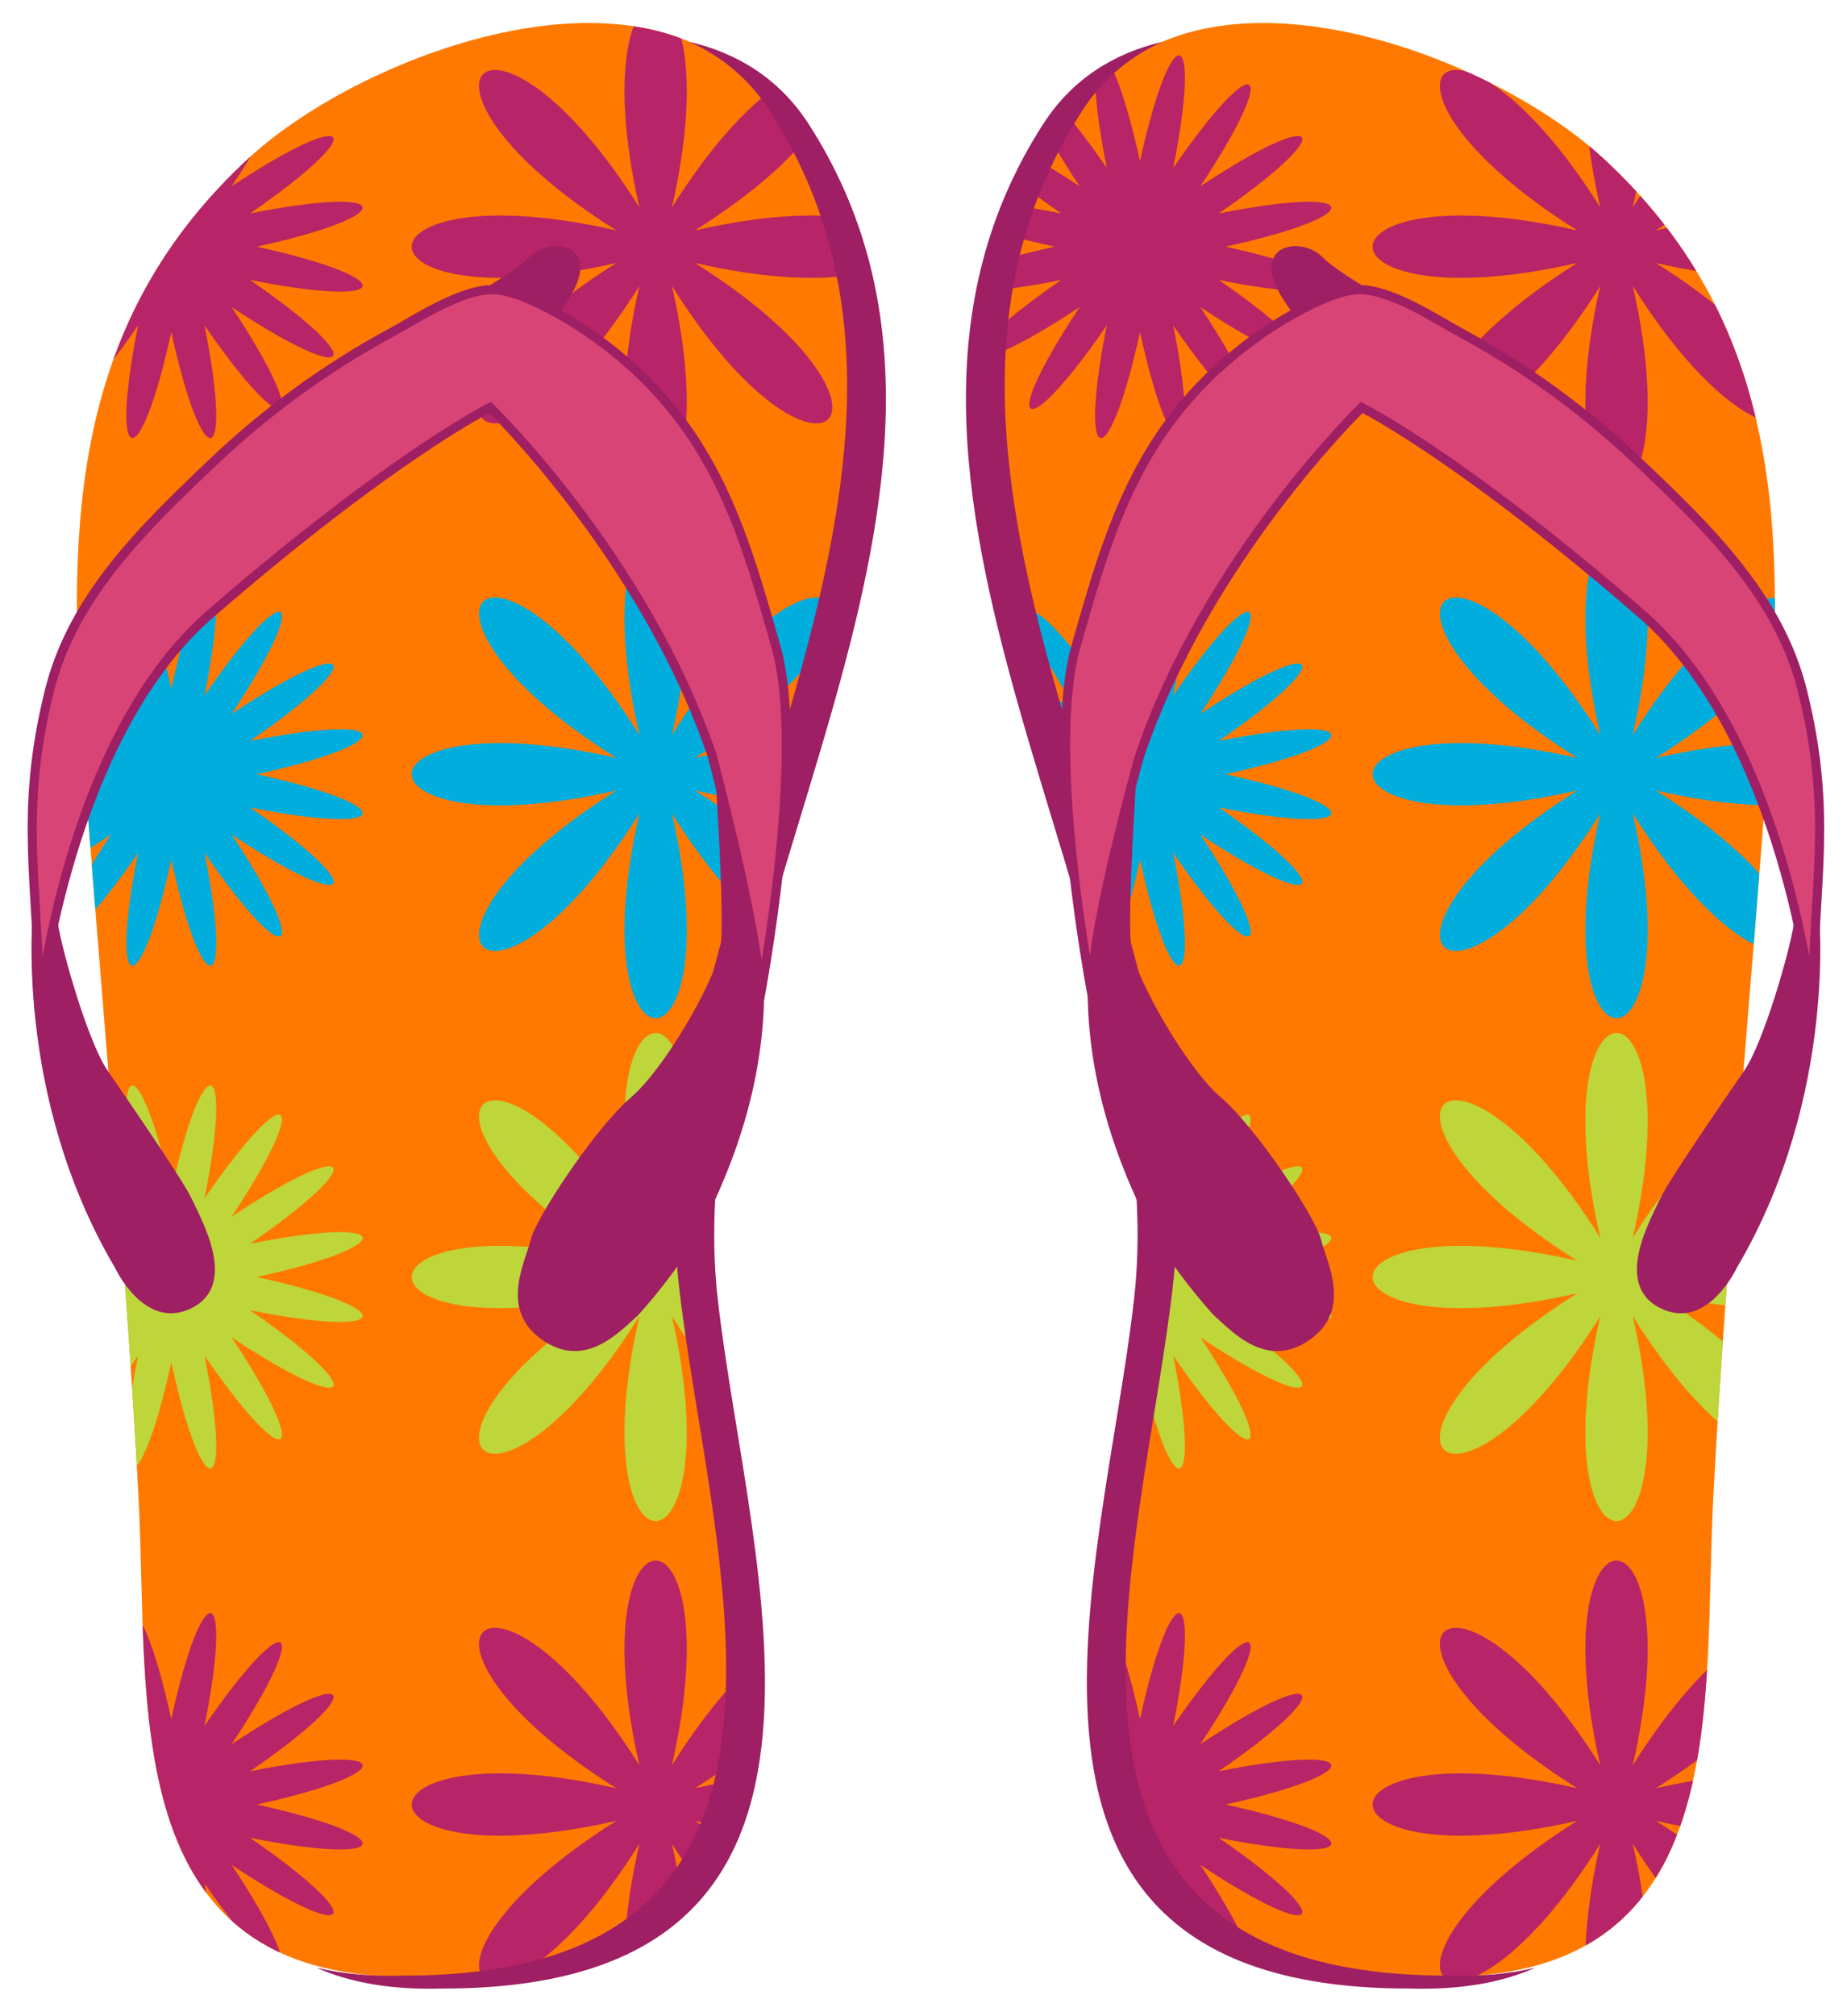 <?xml version="1.0" encoding="UTF-8" standalone="no"?>
<svg
   xmlns:dc="http://purl.org/dc/elements/1.1/"
   xmlns:cc="http://creativecommons.org/ns#"
   xmlns:rdf="http://www.w3.org/1999/02/22-rdf-syntax-ns#"
   xmlns:svg="http://www.w3.org/2000/svg"
   xmlns="http://www.w3.org/2000/svg"
   id="svg1932"
   version="1.1"
   viewBox="0 0 71.587 78.121"
   height="78.121mm"
   width="71.587mm">
  <defs
     id="defs1926">
    <clipPath
       id="clipPath106"
       clipPathUnits="userSpaceOnUse">
      <path
         id="path104"
         d="m 2187.21,2830.68 c 320.61,0 283.24,300.44 295.35,528.35 14.69,276.15 41.46,549.01 61.18,824.35 17.43,243.58 11.99,464.8 -183,644.32 -126.26,116.23 -452.89,238.62 -574.68,49.85 -253.74,-393.32 146.08,-874.96 99.7,-1289.31 -33.48,-299.03 -195.51,-757.56 301.45,-757.56 z m -1138.52,0 c -320.6,0 -283.237,300.44 -295.346,528.35 -14.696,276.15 -41.453,549.01 -61.172,824.35 -17.442,243.58 -12,464.8 182.988,644.32 126.26,116.23 452.9,238.62 574.69,49.85 253.73,-393.32 -146.09,-874.96 -99.71,-1289.31 33.49,-299.03 195.51,-757.56 -301.45,-757.56 z" />
    </clipPath>
    <clipPath
       id="clipPath258"
       clipPathUnits="userSpaceOnUse">
      <path
         id="path256"
         d="m 4441.53,2795.99 c 320.6,0 283.24,300.43 295.35,528.34 14.69,276.15 41.45,549 61.17,824.35 17.42,243.58 11.99,464.8 -183.01,644.32 -126.25,116.23 -452.89,238.62 -574.68,49.84 -253.72,-393.32 146.09,-874.96 99.7,-1289.3 -33.47,-299.04 -195.5,-757.55 301.47,-757.55 z m -1138.53,0 c -320.6,0 -283.23,300.43 -295.34,528.34 -14.7,276.15 -41.47,549 -61.18,824.35 -17.44,243.58 -12,464.8 182.99,644.32 126.26,116.23 452.89,238.62 574.69,49.84 253.74,-393.32 -146.09,-874.96 -99.71,-1289.3 33.48,-299.04 195.53,-757.55 -301.45,-757.55 z" />
    </clipPath>
  </defs>
  <g
     transform="translate(-32.017,-56.02)"
     id="layer1">
    <g
       id="g2625"
       transform="matrix(0.353,0,0,-0.353,-80.55,231.023)">
      <path
         id="path250"
         style="fill:#ff7900;fill-opacity:1;fill-rule:nonzero;stroke:none;stroke-width:0.1"
         d="m 477.476,278.766 c 32.06,0 28.324,30.043 29.535,52.834 1.469,27.615 4.145,54.9 6.117,82.435 1.742,24.358 1.199,46.48 -18.301,64.432 -12.625,11.623 -45.289,23.862 -57.468,4.984 -25.372,-39.332 14.609,-87.496 9.97,-128.93 -3.347,-29.904 -19.55,-75.755 30.147,-75.755 z m -113.853,0 c -32.06,0 -28.323,30.043 -29.534,52.834 -1.47,27.615 -4.147,54.9 -6.118,82.435 -1.744,24.358 -1.2,46.48 18.299,64.432 12.626,11.623 45.289,23.862 57.469,4.984 25.374,-39.332 -14.609,-87.496 -9.971,-128.93 3.348,-29.904 19.553,-75.755 -30.145,-75.755" />
      <g
         id="g252"
         transform="matrix(0.1,0,0,0.1,33.323,-0.833)">
        <g
           clip-path="url(#clipPath258)"
           id="g254">
          <path
             id="path260"
             style="fill:#00addd;fill-opacity:1;fill-rule:nonzero;stroke:none"
             d="m 3618.56,4133.91 c 260.29,163.57 138.36,285.49 -25.21,25.22 68.38,299.71 -104.04,299.71 -35.66,0 -163.58,260.27 -285.49,138.35 -25.22,-25.22 -299.71,68.38 -299.71,-104.05 0,-35.67 -260.27,-163.56 -138.36,-285.49 25.22,-25.21 -68.38,-299.7 104.04,-299.7 35.66,0 163.57,-260.28 285.5,-138.35 25.21,25.21 299.72,-68.38 299.72,104.05 0,35.67" />
          <path
             id="path262"
             style="fill:#00addd;fill-opacity:1;fill-rule:nonzero;stroke:none"
             d="m 3137.49,4116.08 c 159.77,-35.01 152.67,-68.35 -7.36,-36.49 134.37,-92.52 115.8,-119.83 -20.1,-29.8 90.02,-135.91 62.71,-154.49 -29.81,-20.1 31.85,-160.04 -1.5,-167.14 -36.5,-7.38 -35.01,-159.76 -68.36,-152.66 -36.5,7.38 -92.52,-134.39 -119.83,-115.81 -29.81,20.1 -135.9,-90.03 -154.47,-62.72 -20.1,29.8 -160.02,-31.86 -167.12,1.48 -7.36,36.49 -159.76,35.01 -152.66,68.35 7.36,36.5 -134.37,92.52 -115.8,119.84 20.1,29.81 -90.02,135.91 -62.71,154.47 29.81,20.1 -31.86,160.03 1.49,167.12 36.5,7.36 35,159.76 68.35,152.67 36.5,-7.36 92.52,134.37 119.83,115.81 29.81,-20.1 135.9,90.03 154.47,62.71 20.1,-29.81 160.03,31.85 167.13,-1.49 7.36,-36.5" />
          <path
             id="path264"
             style="fill:#00addd;fill-opacity:1;fill-rule:nonzero;stroke:none"
             d="m 4201.09,4116.08 c 159.76,-35.01 152.67,-68.35 -7.36,-36.49 134.37,-92.52 115.81,-119.83 -20.1,-29.8 90.02,-135.91 62.71,-154.49 -29.81,-20.1 31.86,-160.04 -1.49,-167.14 -36.5,-7.38 -35,-159.76 -68.35,-152.66 -36.49,7.38 -92.52,-134.39 -119.84,-115.81 -29.82,20.1 -135.9,-90.03 -154.46,-62.72 -20.09,29.8 -160.03,-31.86 -167.13,1.48 -7.37,36.49 -159.76,35.01 -152.66,68.35 7.37,36.5 -134.37,92.52 -115.81,119.84 20.09,29.81 -90.02,135.91 -62.7,154.47 29.82,20.1 -31.86,160.03 1.49,167.12 36.49,7.36 35.01,159.76 68.36,152.67 36.5,-7.36 92.52,134.37 119.83,115.81 29.81,-20.1 135.91,90.03 154.47,62.71 20.1,-29.81 160.03,31.85 167.12,-1.49 7.36,-36.5" />
          <path
             id="path266"
             style="fill:#b72467;fill-opacity:1;fill-rule:nonzero;stroke:none"
             d="m 3618.56,4712.97 c 260.29,163.57 138.36,285.49 -25.21,25.21 68.38,299.71 -104.04,299.71 -35.66,0 -163.58,260.28 -285.49,138.36 -25.22,-25.21 -299.71,68.38 -299.71,-104.04 0,-35.67 -260.27,-163.57 -138.36,-285.5 25.22,-25.21 -68.38,-299.71 104.04,-299.71 35.66,0 163.57,-260.29 285.5,-138.36 25.21,25.21 299.72,-68.37 299.72,104.05 0,35.67" />
          <path
             id="path268"
             style="fill:#b72467;fill-opacity:1;fill-rule:nonzero;stroke:none"
             d="m 3137.49,4695.14 c 159.77,-35.02 152.67,-68.36 -7.36,-36.51 134.37,-92.52 115.8,-119.82 -20.1,-29.8 90.02,-135.92 62.71,-154.47 -29.81,-20.1 31.85,-160.04 -1.5,-167.13 -36.5,-7.36 -35.01,-159.77 -68.36,-152.68 -36.5,7.36 -92.52,-134.37 -119.83,-115.82 -29.81,20.1 -135.9,-90.02 -154.47,-62.72 -20.1,29.8 -160.02,-31.85 -167.12,1.49 -7.36,36.51 -159.76,35 -152.66,68.34 7.36,36.48 -134.37,92.52 -115.8,119.84 20.1,29.83 -90.02,135.89 -62.71,154.45 29.81,20.09 -31.86,160.02 1.49,167.11 36.5,7.37 35,159.74 68.35,152.65 36.5,-7.37 92.52,134.36 119.83,115.8 29.81,-20.09 135.9,90.01 154.47,62.69 20.1,-29.83 160.03,31.86 167.13,-1.48 7.36,-36.48" />
          <path
             id="path270"
             style="fill:#b72467;fill-opacity:1;fill-rule:nonzero;stroke:none"
             d="m 4201.09,4695.14 c 159.76,-35.02 152.67,-68.36 -7.36,-36.51 134.37,-92.52 115.81,-119.82 -20.1,-29.8 90.02,-135.92 62.71,-154.47 -29.81,-20.1 31.86,-160.04 -1.49,-167.13 -36.5,-7.36 -35,-159.77 -68.35,-152.68 -36.49,7.36 -92.52,-134.37 -119.84,-115.82 -29.82,20.1 -135.9,-90.02 -154.46,-62.72 -20.09,29.8 -160.03,-31.85 -167.13,1.49 -7.37,36.51 -159.76,35 -152.66,68.34 7.37,36.48 -134.37,92.52 -115.81,119.84 20.09,29.83 -90.02,135.89 -62.7,154.45 29.82,20.09 -31.86,160.02 1.49,167.11 36.49,7.37 35.01,159.74 68.36,152.65 36.5,-7.37 92.52,134.36 119.83,115.8 29.81,-20.09 135.91,90.01 154.47,62.69 20.1,-29.83 160.03,31.86 167.12,-1.48 7.36,-36.48" />
          <path
             id="path272"
             style="fill:#b72467;fill-opacity:1;fill-rule:nonzero;stroke:none"
             d="m 3618.56,3002.96 c 260.29,163.57 138.36,285.49 -25.21,25.21 68.38,299.71 -104.04,299.71 -35.66,0 -163.58,260.28 -285.49,138.36 -25.22,-25.21 -299.71,68.38 -299.71,-104.04 0,-35.67 -260.27,-163.57 -138.36,-285.49 25.22,-25.21 -68.38,-299.72 104.04,-299.72 35.66,0 163.57,-260.28 285.5,-138.36 25.21,25.21 299.72,-68.37 299.72,104.05 0,35.67" />
          <path
             id="path274"
             style="fill:#b72467;fill-opacity:1;fill-rule:nonzero;stroke:none"
             d="m 3137.49,2985.13 c 159.77,-35 152.67,-68.34 -7.36,-36.51 134.37,-92.52 115.8,-119.82 -20.1,-29.8 90.02,-135.9 62.71,-154.47 -29.81,-20.1 31.85,-160.02 -1.5,-167.13 -36.5,-7.36 -35.01,-159.77 -68.36,-152.66 -36.5,7.36 -92.52,-134.37 -119.83,-115.8 -29.81,20.1 -135.9,-90.02 -154.47,-62.72 -20.1,29.8 -160.02,-31.83 -167.12,1.51 -7.36,36.51 -159.76,35.02 -152.66,68.36 7.36,36.5 -134.37,92.52 -115.8,119.83 20.1,29.81 -90.02,135.89 -62.71,154.47 29.81,20.09 -31.86,160.04 1.49,167.13 36.5,7.37 35,159.76 68.35,152.67 36.5,-7.37 92.52,134.38 119.83,115.8 29.81,-20.09 135.9,90.02 154.47,62.71 20.1,-29.81 160.03,31.86 167.13,-1.48 7.36,-36.5" />
          <path
             id="path276"
             style="fill:#b72467;fill-opacity:1;fill-rule:nonzero;stroke:none"
             d="m 4201.09,2985.13 c 159.76,-35 152.67,-68.34 -7.36,-36.51 134.37,-92.52 115.81,-119.82 -20.1,-29.8 90.02,-135.9 62.71,-154.47 -29.81,-20.1 31.86,-160.02 -1.49,-167.13 -36.5,-7.36 -35,-159.77 -68.35,-152.66 -36.49,7.36 -92.52,-134.37 -119.84,-115.8 -29.82,20.1 -135.9,-90.02 -154.46,-62.72 -20.09,29.8 -160.03,-31.83 -167.13,1.51 -7.37,36.51 -159.76,35.02 -152.66,68.36 7.37,36.5 -134.37,92.52 -115.81,119.83 20.09,29.81 -90.02,135.89 -62.7,154.47 29.82,20.09 -31.86,160.04 1.49,167.13 36.49,7.37 35.01,159.76 68.36,152.67 36.5,-7.37 92.52,134.38 119.83,115.8 29.81,-20.09 135.91,90.02 154.47,62.71 20.1,-29.81 160.03,31.86 167.12,-1.48 7.36,-36.5" />
          <path
             id="path278"
             style="fill:#bed63a;fill-opacity:1;fill-rule:nonzero;stroke:none"
             d="m 3618.56,3582.01 c 260.29,163.58 138.36,285.5 -25.21,25.23 68.38,299.7 -104.04,299.7 -35.66,0 -163.58,260.27 -285.49,138.35 -25.22,-25.23 -299.71,68.38 -299.71,-104.04 0,-35.66 -260.27,-163.57 -138.36,-285.5 25.22,-25.22 -68.38,-299.7 104.04,-299.7 35.66,0 163.57,-260.28 285.5,-138.35 25.21,25.22 299.72,-68.38 299.72,104.04 0,35.66" />
          <path
             id="path280"
             style="fill:#00addd;fill-opacity:1;fill-rule:nonzero;stroke:none"
             d="m 4673.59,4133.91 c 260.27,163.57 138.35,285.49 -25.22,25.22 68.38,299.71 -104.04,299.71 -35.66,0 -163.57,260.27 -285.5,138.35 -25.22,-25.22 -299.71,68.38 -299.71,-104.05 0,-35.67 -260.28,-163.56 -138.35,-285.49 25.22,-25.21 -68.38,-299.7 104.04,-299.7 35.66,0 163.57,-260.28 285.49,-138.35 25.22,25.21 299.71,-68.38 299.71,104.05 0,35.67" />
          <path
             id="path282"
             style="fill:#b72467;fill-opacity:1;fill-rule:nonzero;stroke:none"
             d="m 4673.59,4712.97 c 260.27,163.57 138.35,285.49 -25.22,25.21 68.38,299.71 -104.04,299.71 -35.66,0 -163.57,260.28 -285.5,138.36 -25.22,-25.21 -299.71,68.38 -299.71,-104.04 0,-35.67 -260.28,-163.57 -138.35,-285.5 25.22,-25.21 -68.38,-299.71 104.04,-299.71 35.66,0 163.57,-260.29 285.49,-138.36 25.22,25.21 299.71,-68.37 299.71,104.05 0,35.67" />
          <path
             id="path284"
             style="fill:#b72467;fill-opacity:1;fill-rule:nonzero;stroke:none"
             d="m 4673.59,3002.96 c 260.27,163.57 138.35,285.49 -25.22,25.21 68.38,299.71 -104.04,299.71 -35.66,0 -163.57,260.28 -285.5,138.36 -25.22,-25.21 -299.71,68.38 -299.71,-104.04 0,-35.67 -260.28,-163.57 -138.35,-285.49 25.22,-25.21 -68.38,-299.72 104.04,-299.72 35.66,0 163.57,-260.28 285.49,-138.36 25.22,25.21 299.71,-68.37 299.71,104.05 0,35.67" />
          <path
             id="path286"
             style="fill:#bed63a;fill-opacity:1;fill-rule:nonzero;stroke:none"
             d="m 4673.59,3582.01 c 260.27,163.58 138.35,285.5 -25.22,25.23 68.38,299.7 -104.04,299.7 -35.66,0 -163.57,260.27 -285.5,138.35 -25.22,-25.23 -299.71,68.38 -299.71,-104.04 0,-35.66 -260.28,-163.57 -138.35,-285.5 25.22,-25.22 -68.38,-299.7 104.04,-299.7 35.66,0 163.57,-260.28 285.49,-138.35 25.22,25.22 299.71,-68.38 299.71,104.04 0,35.66" />
          <path
             id="path288"
             style="fill:#bed63a;fill-opacity:1;fill-rule:nonzero;stroke:none"
             d="m 4201.09,3564.18 c 159.76,-35.01 152.67,-68.35 -7.36,-36.49 134.37,-92.52 115.81,-119.84 -20.1,-29.81 90.02,-135.92 62.71,-154.47 -29.81,-20.1 31.86,-160.04 -1.49,-167.13 -36.5,-7.37 -35,-159.76 -68.35,-152.67 -36.49,7.37 -92.52,-134.37 -119.84,-115.82 -29.82,20.1 -135.9,-90.03 -154.46,-62.71 -20.09,29.81 -160.03,-31.86 -167.13,1.48 -7.37,36.49 -159.76,35.01 -152.66,68.35 7.37,36.49 -134.37,92.52 -115.81,119.85 20.09,29.82 -90.02,135.91 -62.7,154.46 29.82,20.1 -31.86,160.03 1.49,167.12 36.49,7.36 35.01,159.76 68.36,152.67 36.5,-7.36 92.52,134.36 119.83,115.81 29.81,-20.1 135.91,90.03 154.47,62.7 20.1,-29.82 160.03,31.86 167.12,-1.48 7.36,-36.49" />
          <path
             id="path290"
             style="fill:#bed63a;fill-opacity:1;fill-rule:nonzero;stroke:none"
             d="m 3137.49,3564.18 c 159.77,-35.01 152.67,-68.35 -7.36,-36.49 134.37,-92.52 115.8,-119.84 -20.1,-29.81 90.02,-135.92 62.71,-154.47 -29.81,-20.1 31.85,-160.04 -1.5,-167.13 -36.5,-7.37 -35.01,-159.76 -68.36,-152.67 -36.5,7.37 -92.52,-134.37 -119.83,-115.82 -29.81,20.1 -135.9,-90.03 -154.47,-62.71 -20.1,29.81 -160.02,-31.86 -167.12,1.48 -7.36,36.49 -159.76,35.01 -152.66,68.35 7.36,36.49 -134.37,92.52 -115.8,119.85 20.1,29.82 -90.02,135.91 -62.71,154.46 29.81,20.1 -31.86,160.03 1.49,167.12 36.5,7.36 35,159.76 68.35,152.67 36.5,-7.36 92.52,134.36 119.83,115.81 29.81,-20.1 135.9,90.03 154.47,62.7 20.1,-29.82 160.03,31.86 167.13,-1.48 7.36,-36.49" />
        </g>
      </g>
      <path
         id="path292"
         style="fill:#9e1f63;fill-opacity:1;fill-rule:nonzero;stroke:none;stroke-width:0.1"
         d="m 407.658,482.168 c -3.198,4.957 -7.81,7.766 -13.097,9.006 3.496,-1.559 6.533,-4.016 8.838,-7.586 25.374,-39.332 -14.608,-87.496 -9.97,-128.932 3.348,-29.902 19.552,-75.756 -30.145,-75.756 -3.668,-0.111 -6.863,0.2 -9.654,0.866 3.662,-1.62 8.22,-2.459 13.912,-2.284 49.697,0 33.492,45.852 30.144,75.754 -4.637,41.436 35.345,89.6 9.972,128.932" />
      <path
         id="path294"
         style="fill:#9e1f63;fill-opacity:1;fill-rule:nonzero;stroke:none;stroke-width:0.1"
         d="m 369.552,462.623 c 0,0 5.616,3.067 7.468,4.918 1.852,1.852 5.585,1.639 5.585,-1.154 0,-2.793 -3.889,-7.264 -6.075,-8.477 l -6.978,4.713" />
      <path
         id="path296"
         style="fill:#9e1f63;fill-opacity:1;fill-rule:nonzero;stroke:none;stroke-width:0.1"
         d="m 322.528,396.086 c 0,0 -2.24,-20.484 8.982,-39.479 0,0 3.252,-7.037 8.438,-4.421 5.141,2.591 1.028,9.699 0.041,11.884 -0.981,2.174 -7.904,12.133 -9.297,14.18 -2.137,3.141 -4.947,12.969 -5.442,16.1 -0.491,3.103 -0.341,8.107 1.075,12.228 0,0 -3.223,-6.43 -3.797,-10.492" />
      <path
         id="path298"
         style="fill:#9e1f63;fill-opacity:1;fill-rule:nonzero;stroke:none;stroke-width:0.1"
         d="m 397.117,415.213 c 0,0 1.527,-20.582 0.825,-23.902 -0.706,-3.352 -5.947,-12.715 -9.794,-16.024 -3.887,-3.344 -10.378,-13.129 -10.981,-15.588 -0.607,-2.474 -3.479,-7.679 1.225,-10.992 4.734,-3.332 8.494,0.846 10.558,2.689 0,0 4.912,5.321 7.344,10.325 2.398,4.935 7.838,16.552 6.191,30.715 -1.59,13.658 -5.368,22.777 -5.368,22.777" />
      <path
         id="path300"
         style="fill:#d84475;fill-opacity:1;fill-rule:nonzero;stroke:none;stroke-width:0.1"
         d="m 323.19,385.047 c 0,0 3.02,29.652 18.774,43.316 20,17.348 30.734,22.674 30.734,22.674 0,0 17.07,-16.533 24.418,-38.336 5.99,-23.185 5.186,-26.574 5.186,-26.574 0,0 5.133,26.779 1.794,38.59 -3.826,13.537 -7.109,24.822 -19.886,34.043 -2.27,1.638 -7.778,5.039 -10.988,5.197 -3.597,0.178 -8.754,-3.295 -11.435,-4.744 -7.204,-3.894 -13.666,-8.642 -19.468,-14.147 -7.801,-7.402 -15.449,-14.834 -18.014,-25.156 -3.412,-13.724 -1.145,-21.211 -1.115,-34.863" />
      <path
         id="path302"
         style="fill:none;stroke:#9e1f63;stroke-width:1;stroke-linecap:butt;stroke-linejoin:miter;stroke-miterlimit:4;stroke-dasharray:none;stroke-opacity:1"
         d="m 323.19,385.047 c 0,0 3.02,29.652 18.774,43.316 20,17.348 30.734,22.674 30.734,22.674 0,0 17.07,-16.533 24.418,-38.336 5.99,-23.185 5.186,-26.574 5.186,-26.574 0,0 5.133,26.779 1.794,38.59 -3.826,13.537 -7.109,24.822 -19.886,34.043 -2.27,1.638 -7.778,5.039 -10.988,5.197 -3.597,0.178 -8.754,-3.295 -11.435,-4.744 -7.204,-3.894 -13.666,-8.642 -19.468,-14.147 -7.801,-7.402 -15.449,-14.834 -18.014,-25.156 -3.412,-13.724 -1.145,-21.211 -1.115,-34.863 z" />
      <path
         id="path304"
         style="fill:#9e1f63;fill-opacity:1;fill-rule:nonzero;stroke:none;stroke-width:0.1"
         d="m 433.441,482.168 c 3.199,4.957 7.808,7.766 13.097,9.006 -3.496,-1.559 -6.535,-4.016 -8.84,-7.586 -25.372,-39.332 14.61,-87.496 9.971,-128.932 -3.347,-29.902 -19.551,-75.756 30.147,-75.756 3.666,-0.111 6.861,0.2 9.652,0.866 -3.662,-1.62 -8.221,-2.459 -13.91,-2.284 -49.697,0 -33.494,45.852 -30.147,75.754 4.639,41.436 -35.343,89.6 -9.97,128.932" />
      <path
         id="path306"
         style="fill:#9e1f63;fill-opacity:1;fill-rule:nonzero;stroke:none;stroke-width:0.1"
         d="m 471.546,462.623 c 0,0 -5.615,3.067 -7.467,4.918 -1.851,1.852 -5.586,1.639 -5.586,-1.154 0,-2.793 3.889,-7.264 6.075,-8.477 l 6.978,4.713" />
      <path
         id="path308"
         style="fill:#9e1f63;fill-opacity:1;fill-rule:nonzero;stroke:none;stroke-width:0.1"
         d="m 518.57,396.086 c 0,0 2.24,-20.484 -8.981,-39.479 0,0 -3.254,-7.037 -8.437,-4.421 -5.143,2.591 -1.03,9.699 -0.043,11.884 0.982,2.174 7.904,12.133 9.297,14.18 2.138,3.141 4.949,12.969 5.443,16.1 0.492,3.103 0.34,8.107 -1.076,12.228 0,0 3.224,-6.43 3.797,-10.492" />
      <path
         id="path310"
         style="fill:#9e1f63;fill-opacity:1;fill-rule:nonzero;stroke:none;stroke-width:0.1"
         d="m 443.982,415.213 c 0,0 -1.528,-20.582 -0.826,-23.902 0.707,-3.352 5.949,-12.715 9.794,-16.024 3.887,-3.344 10.379,-13.129 10.981,-15.588 0.607,-2.474 3.478,-7.679 -1.225,-10.992 -4.732,-3.332 -8.492,0.846 -10.558,2.689 0,0 -4.912,5.321 -7.344,10.325 -2.397,4.935 -7.838,16.552 -6.189,30.715 1.589,13.658 5.367,22.777 5.367,22.777" />
      <path
         id="path312"
         style="fill:#d84475;fill-opacity:1;fill-rule:nonzero;stroke:none;stroke-width:0.1"
         d="m 517.913,385.047 c 0,0 -3.025,29.652 -18.777,43.316 -20.002,17.348 -30.736,22.674 -30.736,22.674 0,0 -17.071,-16.533 -24.418,-38.336 -6.33,-22.996 -5.117,-26.574 -5.117,-26.574 0,0 -5.202,26.779 -1.864,38.59 3.826,13.537 7.112,24.822 19.887,34.043 2.271,1.638 7.779,5.039 10.988,5.197 3.598,0.178 8.754,-3.295 11.436,-4.744 7.203,-3.894 13.666,-8.642 19.467,-14.147 7.8,-7.402 15.449,-14.834 18.015,-25.156 3.412,-13.724 1.149,-21.211 1.119,-34.863" />
      <path
         id="path314"
         style="fill:none;stroke:#9e1f63;stroke-width:1;stroke-linecap:butt;stroke-linejoin:miter;stroke-miterlimit:4;stroke-dasharray:none;stroke-opacity:1"
         d="m 517.913,385.047 c 0,0 -3.025,29.652 -18.777,43.316 -20.002,17.348 -30.736,22.674 -30.736,22.674 0,0 -17.071,-16.533 -24.418,-38.336 -6.33,-22.996 -5.117,-26.574 -5.117,-26.574 0,0 -5.202,26.779 -1.864,38.59 3.826,13.537 7.112,24.822 19.887,34.043 2.271,1.638 7.779,5.039 10.988,5.197 3.598,0.178 8.754,-3.295 11.436,-4.744 7.203,-3.894 13.666,-8.642 19.467,-14.147 7.8,-7.402 15.449,-14.834 18.015,-25.156 3.412,-13.724 1.149,-21.211 1.119,-34.863 z" />
    </g>
  </g>
</svg>
